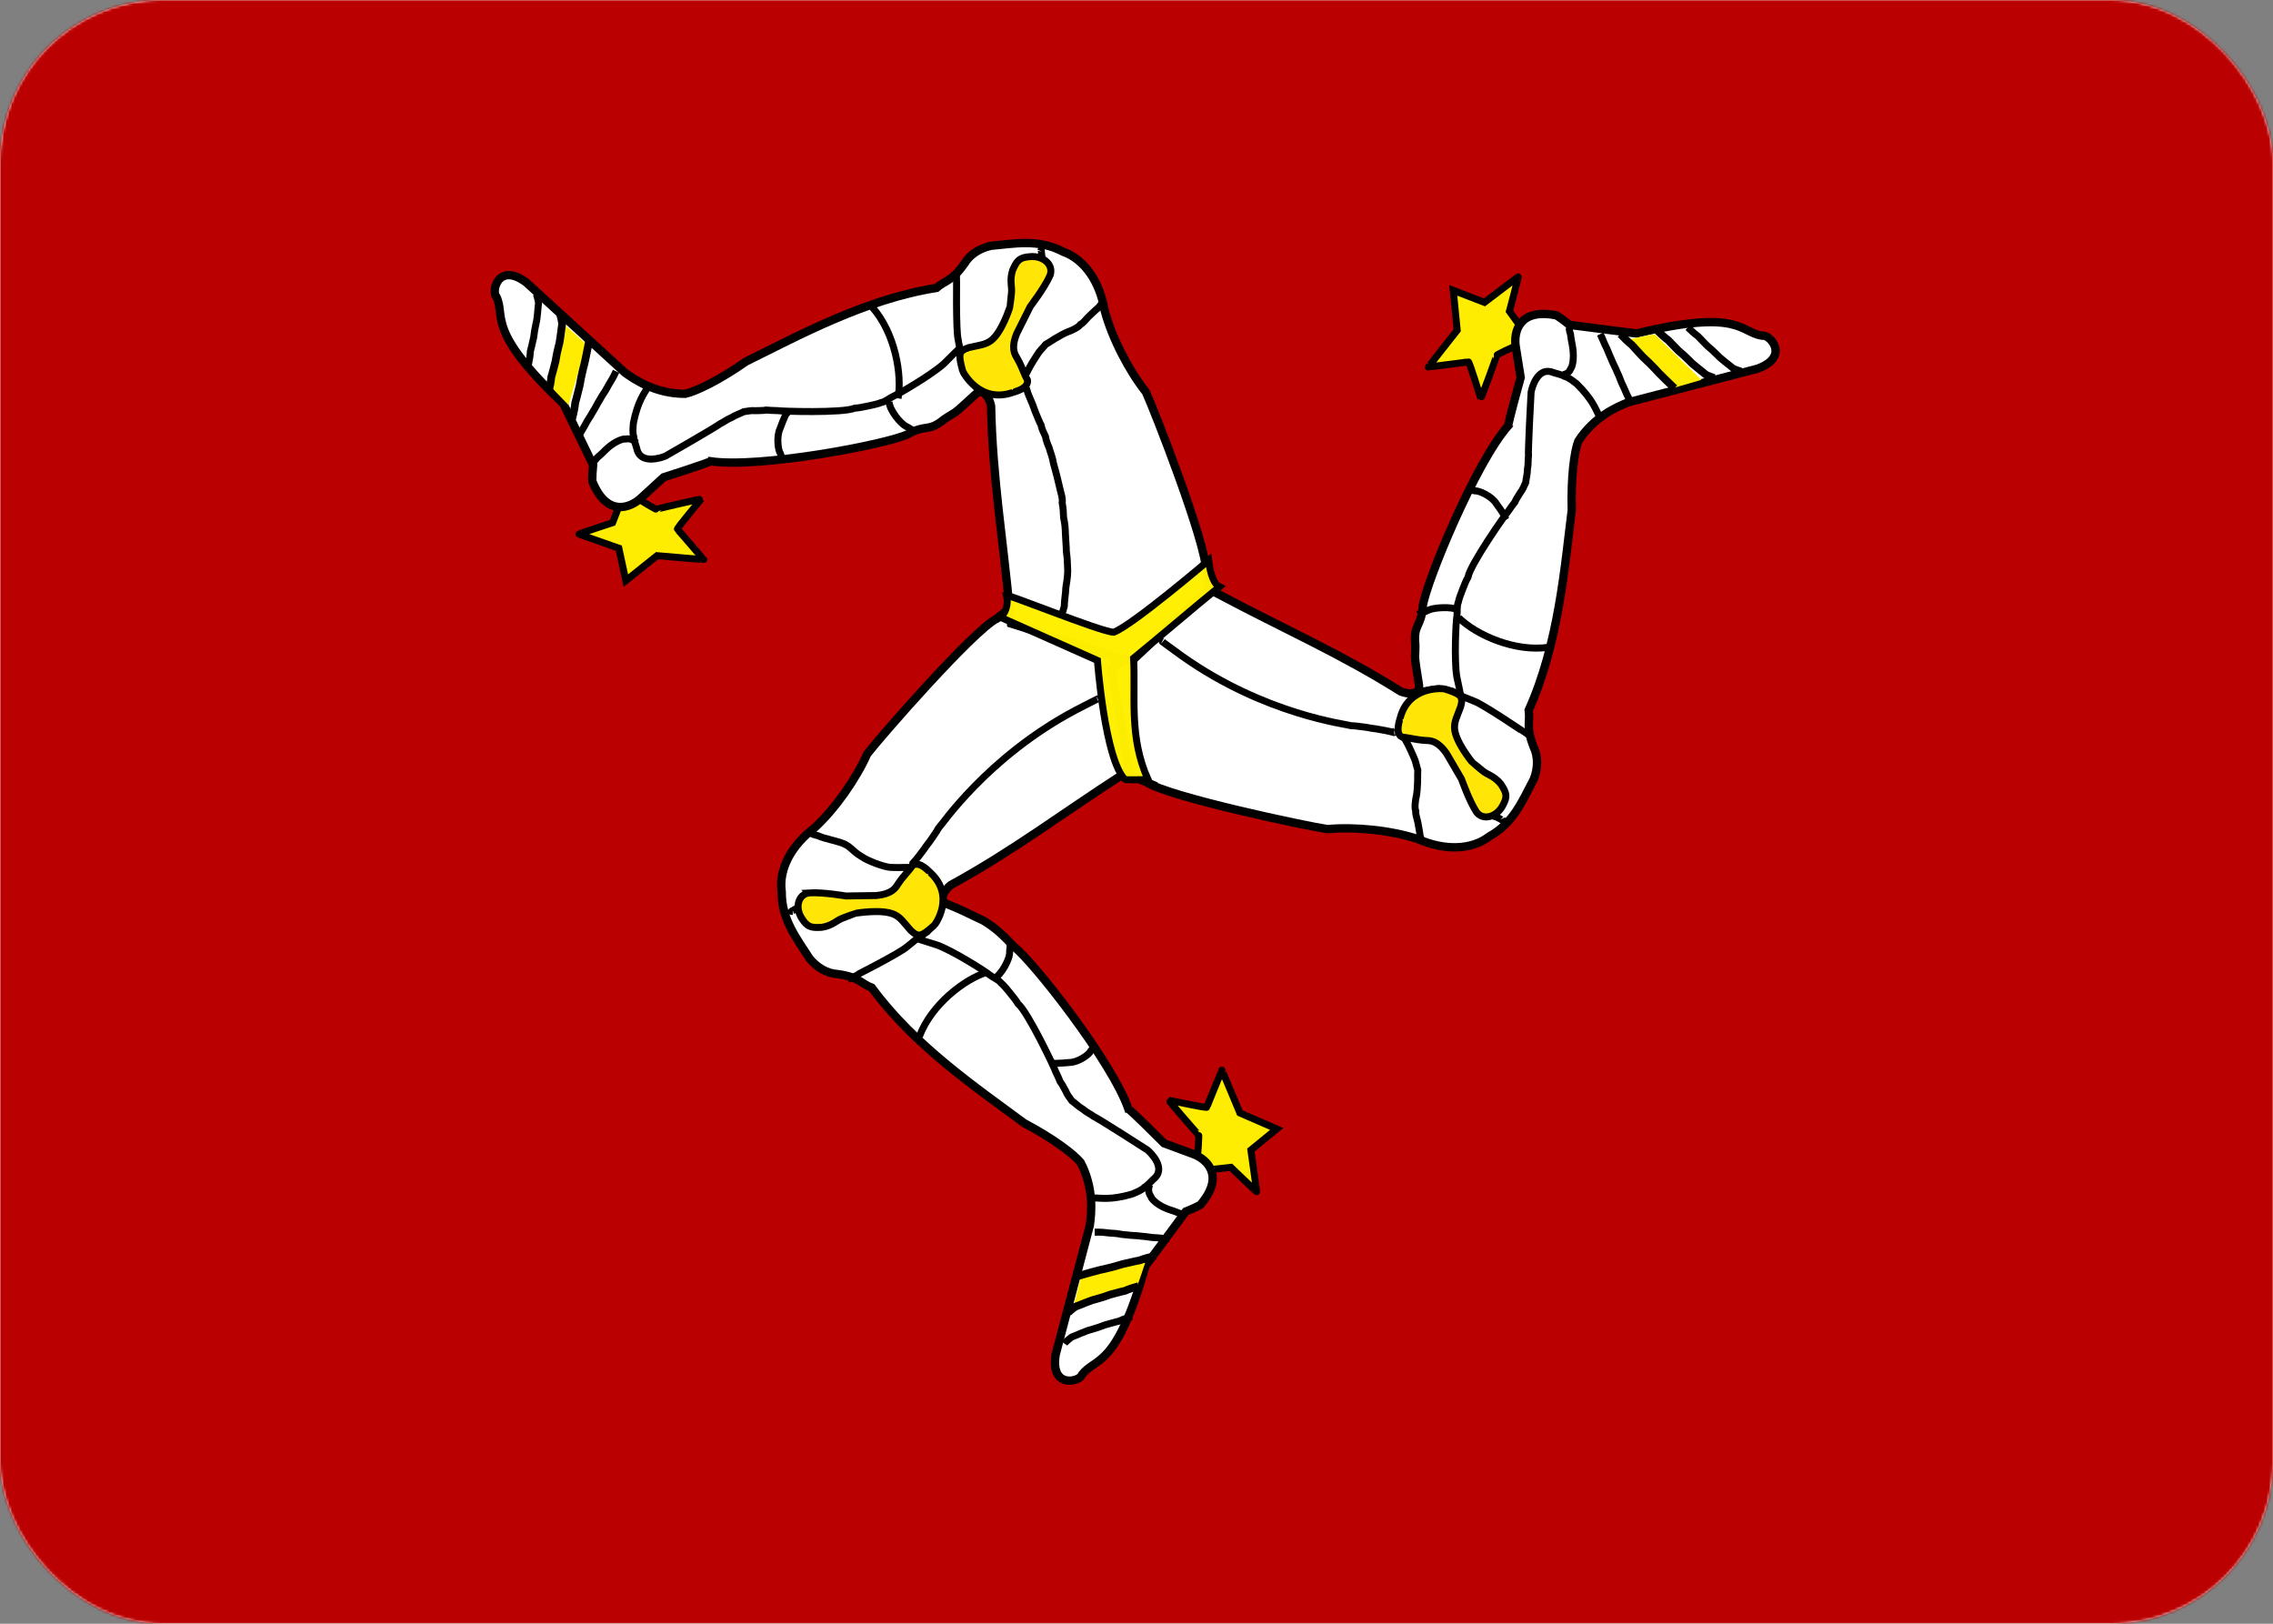 <?xml version="1.0" encoding="UTF-8" standalone="no"?>
<svg width="840px" height="600px" viewBox="0 0 840 600" version="1.1" xmlns="http://www.w3.org/2000/svg" xmlns:xlink="http://www.w3.org/1999/xlink">
    <rect x="0" y="0" width="840" height="600" fill="#808080" stroke="none"/>
    <!-- Generator: Sketch 39.1 (31720) - http://www.bohemiancoding.com/sketch -->
    <title>im-isle-of-man-flag</title>
    <desc>Created with Sketch.</desc>
    <defs>
        <rect id="path-1" x="0" y="0" width="840" height="600" rx="60"></rect>
    </defs>
    <g id="Working" stroke="none" stroke-width="1" fill="none" fill-rule="evenodd">
        <g id="GoPro-EMEA_APAC-Flags" transform="translate(-2180, -2500)">
            <g id="im-isle-of-man-flag" transform="translate(2180, 2500)">
                <mask id="mask-2" fill="white">
                    <use xlink:href="#path-1"></use>
                </mask>
                <use id="CC-BG-Copy-14" fill="#FFFFFF" xlink:href="#path-1"></use>
                <g id="Group-52" mask="url(#mask-2)">
                    <g transform="translate(-9, 0)">
                        <polygon id="Shape" fill="#BA0000" points="857 600 0 600 0 0 857 0"></polygon>
                        <g id="Image" stroke-width="1" fill="none" transform="translate(190.583, 89.813)">
                            <path d="M260.88,337.518 C261.117,336.807 261.595,329.482 261.357,329.482 C261.118,329.482 250.138,316.722 250.377,316.722 C250.617,316.722 264.459,319.794 264.459,319.321 C264.459,318.849 269.95,305.853 269.95,305.616 C269.95,305.381 276.631,321.449 276.631,321.449 L290.234,327.358 L280.687,335.154 C280.687,335.154 282.837,350.277 282.837,350.515 C282.837,350.75 273.291,341.533 273.291,341.533 L262.787,342.717 C262.787,342.717 261.357,337.991 260.88,337.519 L260.88,337.518 Z" id="Shape" stroke="#000000" stroke-width="2.581" fill-opacity="0.988" fill="#FFEF00"></path>
                            <path d="M186.819,138.739 C177.885,143.353 143.599,182.656 138.898,188.786 C134.957,197.685 127.251,208.943 119.315,216.189 C110.843,222.618 106.135,231.399 107.301,239.714 C107.207,250.059 112.99,257.102 117.597,264.382 C120.325,267.707 123.994,269.857 127.895,270.118 C135.898,271.178 136.608,273.649 140.614,275.179 C156.391,296.724 179.928,312.611 196.879,325.193 C207.686,330.906 215.197,336.616 217.773,339.735 C222.736,349.238 221.822,358.506 221.142,363.058 C216.949,378.933 212.752,394.804 208.557,410.678 C206.439,423.647 217.678,420.73 218.281,418.136 C223.352,411.534 230.922,416.17 241.736,377.975 C246.695,371.281 251.654,364.588 256.611,357.894 C256.611,357.894 262.333,355.6 262.333,355.027 C271.034,344.551 264.41,338.555 259.471,336.669 C255.849,335.331 252.228,333.991 248.604,332.65 C248.604,332.65 236.019,320.03 235.446,320.03 C229.465,302.582 200.11,265.333 193.291,260.147 C188.571,255.215 186.325,253.112 181.844,250.368 C174.955,247.064 172.732,245.989 168.515,244.299 C165.001,242.886 167.502,239.019 169.736,237.251 C192.987,224.558 211.418,210.452 233.729,196.108 L237.161,193.812 L229.152,147.916 L191.967,134.719 C190.016,136.058 188.536,137.399 186.819,138.738 L186.819,138.739 Z" id="Shape" stroke="#000000" stroke-width="3.087" fill="#FFFFFF"></path>
                            <path d="M218.11,381.251 C218.228,380.798 241.654,376.715 241.654,376.715 C241.654,376.715 238.919,384.993 238.8,384.993 L215.496,391.684 L218.11,381.252 L218.11,381.251 Z" id="Shape" fill="#FFEC00"></path>
                            <path d="M158.196,293.139 C162.613,281.349 174.873,272.014 183.109,269.439" id="Shape" stroke="#000000" stroke-width="2.581"></path>
                            <path d="M216.741,381.705 C218.274,381.275 225.074,379.293 227.057,378.984 C229.17,378.49 231.274,377.937 233.306,377.283 C235.653,376.804 237.121,376.365 239.556,375.92 C241.465,375.194 243.351,374.696 245.391,374.22 M213.004,395.426 C213.197,395.16 214.753,393.715 215.872,393.018 C217.189,392.583 221.694,390.578 223.397,390.266 C225.212,389.777 227.006,389.203 228.772,388.544 C230.789,388.061 232.052,387.616 234.148,387.166 C235.787,386.432 237.41,385.929 239.163,385.447" id="Shape" stroke="#000000" stroke-width="2.854"></path>
                            <path d="M222.79,296.882 L222.464,296.882 C223.486,296.882 222.859,296.797 221.482,298.523 C220.994,299.85 216.797,302.791 213.639,302.791 C212.115,302.955 209.772,303.119 208.246,303.119 C207.81,303.119 207.213,302.791 206.776,302.791 M222.969,365.489 L224.66,365.489 C226.414,365.489 228.175,365.873 229.736,365.903 C231.427,365.903 233.119,366.493 234.812,366.493 C236.519,366.79 238.576,366.694 240.343,367.002 C242.323,367.085 243.914,367.566 245.975,367.566 C247.637,367.643 248.533,367.983 250.374,367.983 L245.975,367.566 C247.637,367.643 248.533,367.983 250.374,367.983 M211.759,406.653 C211.941,406.384 213.425,404.942 214.488,404.244 C215.743,403.809 220.033,401.805 221.656,401.493 C223.389,401.002 225.096,400.428 226.774,399.771 C228.697,399.287 229.899,398.843 231.894,398.393 C233.458,397.659 235.002,397.155 236.672,396.674 M243.236,348.025 C242.322,350.922 243.507,351.65 243.997,352.901 C244.849,354.112 247.024,355.958 250.462,357.134 C251.787,357.523 252.806,357.905 254.34,358.547 C255.355,358.649 255.855,358.926 256.602,359.252 M111.042,246.985 L111.385,246.985 C110.309,246.985 110.954,247.044 112.759,245.832 C113.871,244.788 114.802,244.315 115.844,243.243 M132.038,271.933 C132.262,271.933 151.577,262.097 153.64,259.998 C155.101,258.925 156.208,257.797 157.983,256.581 C159.124,255.98 159.942,255.21 161.009,254.545 C161.894,253.246 163.054,252.461 163.694,251.273 C164.88,250.235 164.371,249.108 165.334,247.858 C165.787,246.576 166.638,244.418 166.916,243.243 M191.809,258.212 C191.925,258.898 191.476,261.005 191.507,262.609 C191.433,264.469 188.793,270.216 185.6,271.933" id="Shape" stroke="#000000" stroke-width="2.581"></path>
                            <path d="M156.951,256.965 C157.063,256.965 159.968,257.919 164.824,259.428 C170.672,261.552 182.833,269.294 184.039,270.36 C185.272,271.338 187.475,272.214 188.32,273.377 C189.642,274.532 190.609,275.861 191.641,277.065 C192.854,278.562 193.886,279.825 194.627,281.092 C198.319,284.117 208.252,305.065 208.57,306.247 C209.128,307.355 209.818,308.894 210.231,309.936 C210.966,310.794 211.468,312.005 212.223,313.291 C212.917,314.958 213.695,315.718 214.548,316.979 C215.647,317.752 217.129,319.218 218.532,319.999 C220.029,321.29 221.432,321.817 222.516,322.682 C224.082,323.354 241.578,334.528 242.39,335.087 C243.988,336.384 248.87,341.495 245.443,345.21 C243.99,346.468 242.678,348.133 241.438,348.842 C240.173,350.122 238.413,350.695 236.959,351.357 C229.076,353.71 225.061,352.868 223.509,352.868 L221.85,352.868 M118.336,218.295 C120.583,219.143 119.677,218.517 121.701,219.405 C123.062,219.98 123.957,219.993 125.295,220.465 C126.712,220.901 130.677,221.589 132.581,223.43 C133.978,224.645 135.045,225.674 136.58,226.56 C138.394,227.766 139.705,228.302 141.955,229.206 C143.854,229.89 145.977,230.649 147.897,230.715 C149.893,230.827 150.371,230.73 152.287,230.73 L156.951,230.73 L152.285,230.73 L156.949,230.73" id="Shape" stroke="#000000" stroke-width="2.581"></path>
                            <path d="M117.446,240.122 C122.494,239.797 130.908,241.265 131.076,241.265 L142.185,241.102 C148.021,240.557 149.31,238.382 150.263,236.859 C152.451,233.598 153.967,232.458 155.65,230.009 C158.342,228.053 162.048,232.619 162.214,232.619 C171.64,241.265 164.065,251.866 163.56,252.192 C158.849,256.379 157.839,256.651 154.978,253.986 C152.116,250.724 151.277,249.257 148.92,248.114 C144.378,245.993 134.952,247.625 134.782,247.625 C134.614,247.625 129.902,249.419 129.902,249.419 C127.6,250.235 126.141,252.193 122.16,252.844 C118.121,253.117 116.774,252.736 114.754,249.583 C112.062,245.506 113.406,240.612 117.448,240.123 L117.446,240.122 Z" id="Shape" stroke="#000000" stroke-width="2.581" fill="#FFE606"></path>
                            <path d="M378.777,37.981 C378.037,38.126 371.363,41.326 371.479,41.534 C371.595,41.743 365.751,57.585 365.634,57.378 C365.515,57.169 361.441,43.617 361.027,43.852 C360.612,44.085 346.499,45.729 346.291,45.846 C346.082,45.962 356.937,32.22 356.937,32.22 L355.475,17.475 L367.003,21.926 C367.003,21.926 379.248,12.591 379.455,12.475 C379.663,12.357 376.232,25.208 376.232,25.208 L382.411,33.755 C382.411,33.755 378.958,37.332 378.776,37.978 L378.777,37.981 Z" id="Shape" stroke="#000000" stroke-width="2.581" fill-opacity="0.988" fill="#FFEF00"></path>
                            <path d="M241.976,199.152 C250.372,204.718 301.39,215.46 309.031,216.569 C318.707,215.649 332.283,216.871 342.482,220.268 C352.232,224.536 362.181,224.348 368.844,219.239 C377.892,214.236 381.183,205.702 385.257,198.084 C386.812,194.06 386.882,189.786 385.196,186.237 C382.19,178.699 383.994,176.86 383.36,172.598 C394.364,148.176 396.64,119.73 399.273,98.681 C398.941,86.402 400.225,77.005 401.675,73.215 C407.508,64.191 416.021,60.437 420.316,58.797 C436.185,54.67 452.054,50.548 467.923,46.424 C480.246,41.904 472.194,33.486 469.643,34.23 C461.41,33.029 461.73,24.113 423.193,33.407 L398.424,30.235 C398.424,30.235 393.618,26.345 393.12,26.627 C379.737,24.15 377.77,32.906 378.551,38.162 L380.387,49.666 C380.387,49.666 375.581,66.904 375.861,67.406 C363.614,81.224 345.384,125.604 344.217,134.132 C343.664,142.145 340.652,140.698 341.46,148.487 C341.491,154.574 340.787,150.774 342.809,163.314 C343.302,167.09 338.71,166.798 336.075,165.708 C313.624,151.56 292.308,142.336 268.882,129.824 C267.654,129.196 266.429,128.566 265.202,127.941 L229.198,157.523 L235.957,196.613 C238.079,197.665 239.972,198.305 241.98,199.151 L241.976,199.152 Z" id="Shape" stroke="#000000" stroke-width="3.087" fill="#FFFFFF"></path>
                            <path d="M436.508,53.638 C436.041,53.768 421.026,35.45 421.026,35.45 C421.026,35.45 429.818,33.58 429.875,33.684 L447.185,50.558 L436.508,53.638 L436.508,53.638 Z" id="Shape" fill="#FFEC00"></path>
                            <path d="M391.131,149.31 C378.411,151.345 363.933,144.792 357.499,138.462" id="Shape" stroke="#000000" stroke-width="2.581"></path>
                            <path d="M437.219,53.638 C436.129,52.584 431.224,47.939 430.022,46.464 C428.614,44.966 427.144,43.524 425.615,42.141 C424.098,40.447 423.029,39.449 421.499,37.663 C419.98,36.44 418.661,35.127 417.289,33.68 M452.167,49.896 C451.849,49.858 449.88,49.201 448.75,48.575 C447.739,47.665 443.854,44.789 442.757,43.498 C441.458,42.194 440.098,40.947 438.682,39.761 C437.285,38.284 436.294,37.427 434.89,35.869 C433.471,34.823 432.254,33.688 430.991,32.432" id="Shape" stroke="#000000" stroke-width="2.854"></path>
                            <path d="M361.3,91.244 L361.469,91.528 C360.942,90.639 361.187,91.227 363.472,91.582 C364.933,91.362 369.776,93.577 371.401,96.32 C372.338,97.568 373.694,99.522 374.479,100.848 C374.703,101.226 374.713,101.907 374.938,102.287 M421.026,58.628 L420.866,58.332 C421.08,58.728 420.443,57.546 420.23,57.152 C419.403,55.618 418.835,53.925 418.121,52.549 C417.324,51.071 416.929,49.355 416.132,47.877 C415.53,46.266 414.494,44.507 413.873,42.84 C412.996,41.076 412.576,39.494 411.604,37.691 C410.873,36.209 410.683,35.29 409.815,33.68 L411.604,37.692 C410.873,36.209 410.683,35.29 409.815,33.68 M462.132,47.401 C461.825,47.374 459.937,46.805 458.861,46.239 C457.913,45.391 454.245,42.734 453.225,41.518 C452.007,40.295 450.732,39.132 449.404,38.032 C448.102,36.647 447.171,35.849 445.864,34.384 C444.522,33.418 443.383,32.359 442.202,31.185 M396.113,48.649 C398.607,48.121 398.607,46.7 399.292,45.666 C399.789,44.319 400.157,41.467 399.484,37.781 C399.178,36.388 399.002,35.279 398.787,33.579 C398.41,32.605 398.389,32.02 398.292,31.185 M373.626,213.104 L373.46,212.761 C373.981,213.836 373.729,213.152 371.615,212.162 C370.003,211.747 369.067,211.135 367.464,210.811 M383.657,182.121 C383.549,181.928 365.914,170.045 363.141,169.278 C361.53,168.536 360.041,168.127 358.156,167.181 C357.096,166.49 356.05,166.158 354.973,165.557 C353.445,165.415 352.223,164.795 350.907,164.813 C349.456,164.29 348.746,165.267 347.223,165.039 C345.919,165.26 343.68,165.562 342.551,165.884 M342.551,137.214 C343.106,136.839 345.175,136.242 346.581,135.527 C348.26,134.774 354.54,134.132 357.499,135.611" id="Shape" stroke="#000000" stroke-width="2.581"></path>
                            <path d="M358.537,168.399 C358.482,168.3 357.878,165.282 356.793,160.277 C355.752,154.104 356.478,139.641 356.808,138.059 C357.051,136.498 356.723,134.133 357.316,132.824 C357.666,131.1 358.345,129.6 358.883,128.104 C359.582,126.309 360.171,124.783 360.906,123.514 C361.711,118.792 375.005,99.83 375.877,98.972 C376.627,97.854 377.423,96.765 378.26,95.711 C378.642,94.644 379.446,93.614 380.192,92.321 C381.296,90.899 381.574,89.843 382.249,88.477 C382.378,87.134 382.918,85.116 382.904,83.502 C383.289,81.556 383.053,80.065 383.271,78.69 C383.083,76.986 384.155,56.156 384.24,55.171 C384.579,53.132 386.609,46.348 391.527,47.541 C393.336,48.205 395.426,48.542 396.656,49.285 C398.394,49.771 399.758,51.036 401.051,51.988 C406.983,57.763 408.231,61.702 408.996,63.064 L409.815,64.521 M343.734,220.692 L343.574,220.398 C344.005,221.192 343.768,220.796 343.219,219.056 C343.076,217.558 342.629,215.534 342.404,214.112 C342.112,212.633 341.442,210.95 341.626,209.919 C341.114,208.418 341.436,207.18 341.573,205.691 C341.978,203.832 342.161,202.486 342.212,200.674 C342.409,198.45 342.251,196.874 342.372,194.773 C341.806,193.041 341.692,191.593 340.829,189.864 C340.062,188.211 339.476,186.682 338.558,184.991 L336.323,180.873 L338.558,184.992 L336.323,180.874" id="Shape" stroke="#000000" stroke-width="2.581"></path>
                            <path d="M364.071,210.26 C361.345,206.105 358.584,198.177 358.503,198.032 L352.995,188.609 C349.695,183.886 347.147,183.863 345.336,183.803 C341.39,183.55 339.646,182.821 336.666,182.596 C333.632,181.263 335.89,175.828 335.809,175.683 C338.919,163.33 351.968,164.548 352.501,164.818 C358.486,166.771 359.214,167.5 358.233,171.27 C356.726,175.339 355.833,176.784 355.957,179.368 C356.271,184.308 362.268,191.562 362.351,191.707 C362.432,191.851 366.296,194.992 366.296,194.992 C368.129,196.555 370.569,196.831 373.067,199.916 C375.259,203.235 375.572,204.577 373.754,207.869 C371.44,212.197 366.455,213.476 364.07,210.26 L364.071,210.26 Z" id="Shape" stroke="#000000" stroke-width="2.581" fill="#FFE606"></path>
                            <path d="M54.109,94.273 C54.634,94.81 60.967,98.605 61.077,98.394 C61.187,98.182 77.649,94.418 77.537,94.628 C77.426,94.838 68.315,105.583 68.739,105.8 C69.16,106.019 78.262,116.827 78.473,116.937 C78.686,117.045 61.24,115.514 61.24,115.514 L49.702,124.74 L47.116,112.764 C47.116,112.764 32.601,107.683 32.389,107.575 C32.179,107.466 44.811,103.326 44.811,103.326 L48.584,93.555 C48.584,93.555 53.469,94.475 54.11,94.273 L54.109,94.273 Z" id="Shape" stroke="#000000" stroke-width="2.581" fill-opacity="0.988" fill="#FFEF00"></path>
                            <path d="M264.134,121.07 C264.169,110.947 245.149,62.091 241.884,55.047 C235.812,47.405 229.388,35.302 226.627,24.849 C224.839,14.299 219.227,6.023 211.317,3.217 C202.187,-1.657 193.27,0.254 184.689,1.004 C180.481,1.903 176.881,4.189 174.848,7.555 C170.213,14.221 167.697,13.712 164.49,16.586 C138.103,20.721 113.15,34.415 94.165,43.747 C84.113,50.764 75.581,54.841 71.627,55.699 C60.91,55.738 53.115,50.63 49.391,47.915 L12.98,14.615 C2.458,6.716 -0.143,18.116 1.877,19.857 C5.388,27.45 -2.215,32.07 26.658,59.423 L37.595,82.02 C37.595,82.02 36.989,88.2 37.497,88.465 C42.769,101.095 51.145,97.947 55.096,94.404 L63.676,86.546 C63.676,86.546 80.677,81.135 80.94,80.625 C99.171,83.354 146.15,74.354 153.896,70.655 C160.878,66.724 161.322,70.055 167.37,65.099 C172.427,61.735 169.646,64.414 178.987,55.831 C181.864,53.343 184.137,57.37 184.676,60.186 C185.194,86.856 189.194,109.868 191.611,136.46 C191.763,137.837 191.912,139.214 192.061,140.591 C206.856,145.288 221.657,149.982 236.453,154.678 C246.074,145.631 255.7,136.582 265.321,127.534 C265.036,125.171 264.531,123.226 264.137,121.072 L264.134,121.07 Z" id="Shape" stroke="#000000" stroke-width="3.088" fill="#FFFFFF"></path>
                            <path d="M34.865,37.176 C35.215,37.496 28.53,59.875 28.53,59.875 C28.53,59.875 22.369,53.555 22.422,53.45 L26.737,29.938 L34.863,37.176 L34.865,37.176 Z" id="Shape" fill="#FFEC00"></path>
                            <path d="M140.757,23.701 C149.217,33.227 151.842,48.71 150.308,57.38" id="Shape" stroke="#000000" stroke-width="2.581"></path>
                            <path d="M36.124,36.175 C35.816,37.723 34.511,44.629 33.902,46.517 C33.388,48.595 32.954,50.693 32.602,52.807 C31.979,55.094 31.708,56.589 31.014,58.942 C30.793,60.957 30.387,62.848 29.895,64.865 M25.332,26.195 C25.492,26.495 26.072,28.59 26.158,29.941 C25.885,31.355 25.448,36.424 24.847,38.138 C24.36,40.037 23.967,41.954 23.67,43.884 C23.073,45.965 22.836,47.335 22.159,49.472 C22.005,51.321 21.635,53.048 21.176,54.886" id="Shape" stroke="#000000" stroke-width="2.854"></path>
                            <path d="M107.605,79.689 L107.744,79.393 C107.305,80.321 107.647,79.792 106.815,77.73 C105.932,76.663 105.314,71.472 106.669,68.604 C107.19,67.142 108.06,64.938 108.715,63.551 C108.902,63.157 109.429,62.766 109.616,62.37 M46.089,47.401 L45.942,47.705 L45.349,48.922 C44.582,50.5 43.547,51.936 42.843,53.327 C42.103,54.849 40.958,56.146 40.218,57.669 C39.268,59.093 38.434,60.982 37.448,62.452 C36.525,64.202 35.499,65.449 34.597,67.303 C33.818,68.77 33.193,69.448 32.387,71.102 L34.599,67.303 C33.818,68.77 33.193,69.448 32.387,71.102 M16.532,18.711 C16.692,18.99 17.308,20.931 17.439,22.171 C17.234,23.461 17.011,28.1 16.514,29.655 C16.138,31.386 15.821,33.141 15.628,34.889 C15.145,36.781 14.974,38.028 14.423,39.969 C14.348,41.663 14.065,43.235 13.702,44.906 M53.562,73.821 C51.514,71.745 50.308,72.504 48.99,72.408 C47.535,72.66 44.881,73.832 42.189,76.437 C41.208,77.467 40.382,78.226 39.08,79.338 C38.497,80.213 38.014,80.545 37.369,81.081 M203.142,2.636 L203.039,2.929 C203.363,2.008 203.128,2.53 203.422,4.715 C203.809,6.223 203.857,7.271 204.285,8.732 M172.009,11.227 C171.911,11.426 171.664,32.865 172.509,35.629 C172.761,37.4 173.216,38.882 173.451,40.996 C173.453,42.271 173.737,43.338 173.824,44.576 C174.514,45.945 174.661,47.32 175.367,48.421 C175.712,49.934 176.866,49.995 177.485,51.407 C178.349,52.387 179.766,54.11 180.618,54.886 M156.951,69.854 C156.27,69.633 154.521,68.309 153.026,67.602 C151.339,66.694 147.184,61.961 146.985,58.628" id="Shape" stroke="#000000" stroke-width="2.581"></path>
                            <path d="M173.144,38.669 C173.092,38.768 170.9,40.904 167.308,44.511 C162.714,48.714 150.222,55.947 148.718,56.529 C147.28,57.174 145.482,58.725 144.062,58.942 C142.428,59.587 140.801,59.839 139.256,60.202 C137.37,60.597 135.772,60.934 134.307,61.016 C129.916,62.904 106.771,62.168 105.577,61.91 C104.23,61.894 102.884,61.825 101.543,61.703 C100.443,61.965 99.139,61.854 97.65,61.94 C95.852,61.798 94.818,62.138 93.306,62.32 C92.114,62.942 90.129,63.587 88.786,64.47 C86.946,65.206 85.83,66.209 84.561,66.774 C83.239,67.852 65.231,78.243 64.36,78.705 C62.471,79.53 55.684,81.523 53.986,76.805 C53.548,74.949 52.685,73.036 52.632,71.615 C52.086,69.915 52.397,68.099 52.485,66.514 C54.062,58.475 56.671,55.311 57.39,53.94 L58.161,52.473 M225.414,22.557 L225.262,22.847 C225.673,22.063 225.481,22.474 224.355,23.858 C223.205,24.772 221.789,26.219 220.743,27.164 C219.692,28.193 218.681,29.647 217.734,30.04 C216.785,31.267 215.586,31.653 214.287,32.327 C212.532,32.974 211.324,33.533 209.805,34.451 C207.867,35.468 206.659,36.438 204.865,37.448 C203.758,38.841 202.63,39.706 201.69,41.346 C200.758,42.866 199.829,44.17 198.952,45.835 L196.811,49.896 L198.952,45.835 L196.811,49.896 M211.242,135.919 L211.558,135.327 C210.976,136.422 211.18,136.135 211.726,134.287 C211.732,132.072 212.271,129.393 212.294,127.438 C212.636,125.371 212.983,123.136 213.004,121.041 C212.876,118.589 212.88,116.393 212.504,114.028 C212.475,111.854 212.216,109.598 212.149,107.466 C212.107,105.355 211.945,103.544 211.476,101.495 C211.432,99.961 211.335,97.854 210.952,95.973 C211.156,94.49 210.724,93.126 210.402,91.94 C209.814,89.657 209.586,88.322 208.968,85.957 C208.596,84.688 208.23,83.068 207.669,81.169 C207.465,79.369 206.479,77.032 206.078,75.481 C205.529,74.341 204.976,72.795 204.764,71.438 C204.19,70.186 203.371,68.658 203.149,67.241 C202.544,66.159 201.901,64.478 201.231,62.888 C200.655,61.582 200.23,59.973 199.617,58.692 C198.997,57.076 198.241,55.695 197.855,54.044 C197.264,53.487 197.129,52.873 196.811,52.391" id="Shape" stroke="#000000" stroke-width="2.581"></path>
                            <path d="M206.48,11.917 C204.451,16.553 199.221,23.321 199.144,23.47 L194.168,33.405 C191.977,38.842 193.374,41.02 194.33,42.589 C196.311,46.08 196.659,47.967 198.126,50.624 C198.679,53.943 192.782,55.058 192.704,55.209 C180.428,59.461 174.203,47.7 174.135,47.097 C172.47,40.927 172.688,39.902 176.452,38.63 C180.762,37.641 182.496,37.592 184.631,36.044 C188.672,33.021 191.523,23.882 191.603,23.731 C191.68,23.582 192.209,18.549 192.209,18.549 C192.524,16.118 191.4,13.892 192.641,10.049 C194.255,6.336 195.225,5.322 199.048,5.028 C204.03,4.579 207.897,8.098 206.48,11.916 L206.48,11.917 Z" id="Shape" stroke="#000000" stroke-width="2.581" fill="#FFE606"></path>
                            <path d="M190.43,130.364 C188.592,128.684 224.987,143.638 229.994,143.809 C236.84,141.289 265.053,117.256 265.053,117.256 C265.331,119.609 266.332,125.715 269.058,127.005 C258.153,135.913 248.247,144.483 237.341,153.388 C238.119,167.507 235.558,182.464 242.681,198.263 C242.681,198.263 234.169,198.429 234.169,198.263 C226.656,190.7 223.984,154.231 223.984,154.231 C212.021,148.852 200.055,143.643 188.092,138.264 C189.816,137.142 191.207,133.67 190.428,130.364 L190.43,130.364 Z" id="Shape" stroke="#000000" stroke-width="2.581" fill-opacity="0.987" fill="#FFEF00"></path>
                            <path d="M224.182,168.432 C224.759,168.015 217.674,171.711 215.855,172.637 C183.074,190.058 166.206,215.396 165.155,216.353 C164.588,217.433 163.545,218.871 162.591,220.283 C161.824,221.464 160.719,222.688 159.993,223.883 C158.988,225.269 156.876,228.006 155.725,229.22 C155.581,230.003 156.272,228.953 156.046,229.475 M247.926,147.21 C247.289,146.881 253.835,151.583 255.498,152.8 C286.065,174.4 316.427,177.839 317.764,178.343 C318.986,178.352 320.75,178.624 322.446,178.83 C323.855,178.973 325.453,179.4 326.855,179.499 C328.552,179.76 331.965,180.395 333.577,180.873 C334.34,180.636 333.088,180.503 333.655,180.462" id="Shape" stroke="#000000" stroke-width="2.581"></path>
                        </g>
                    </g>
                </g>
            </g>
        </g>
    </g>
</svg>